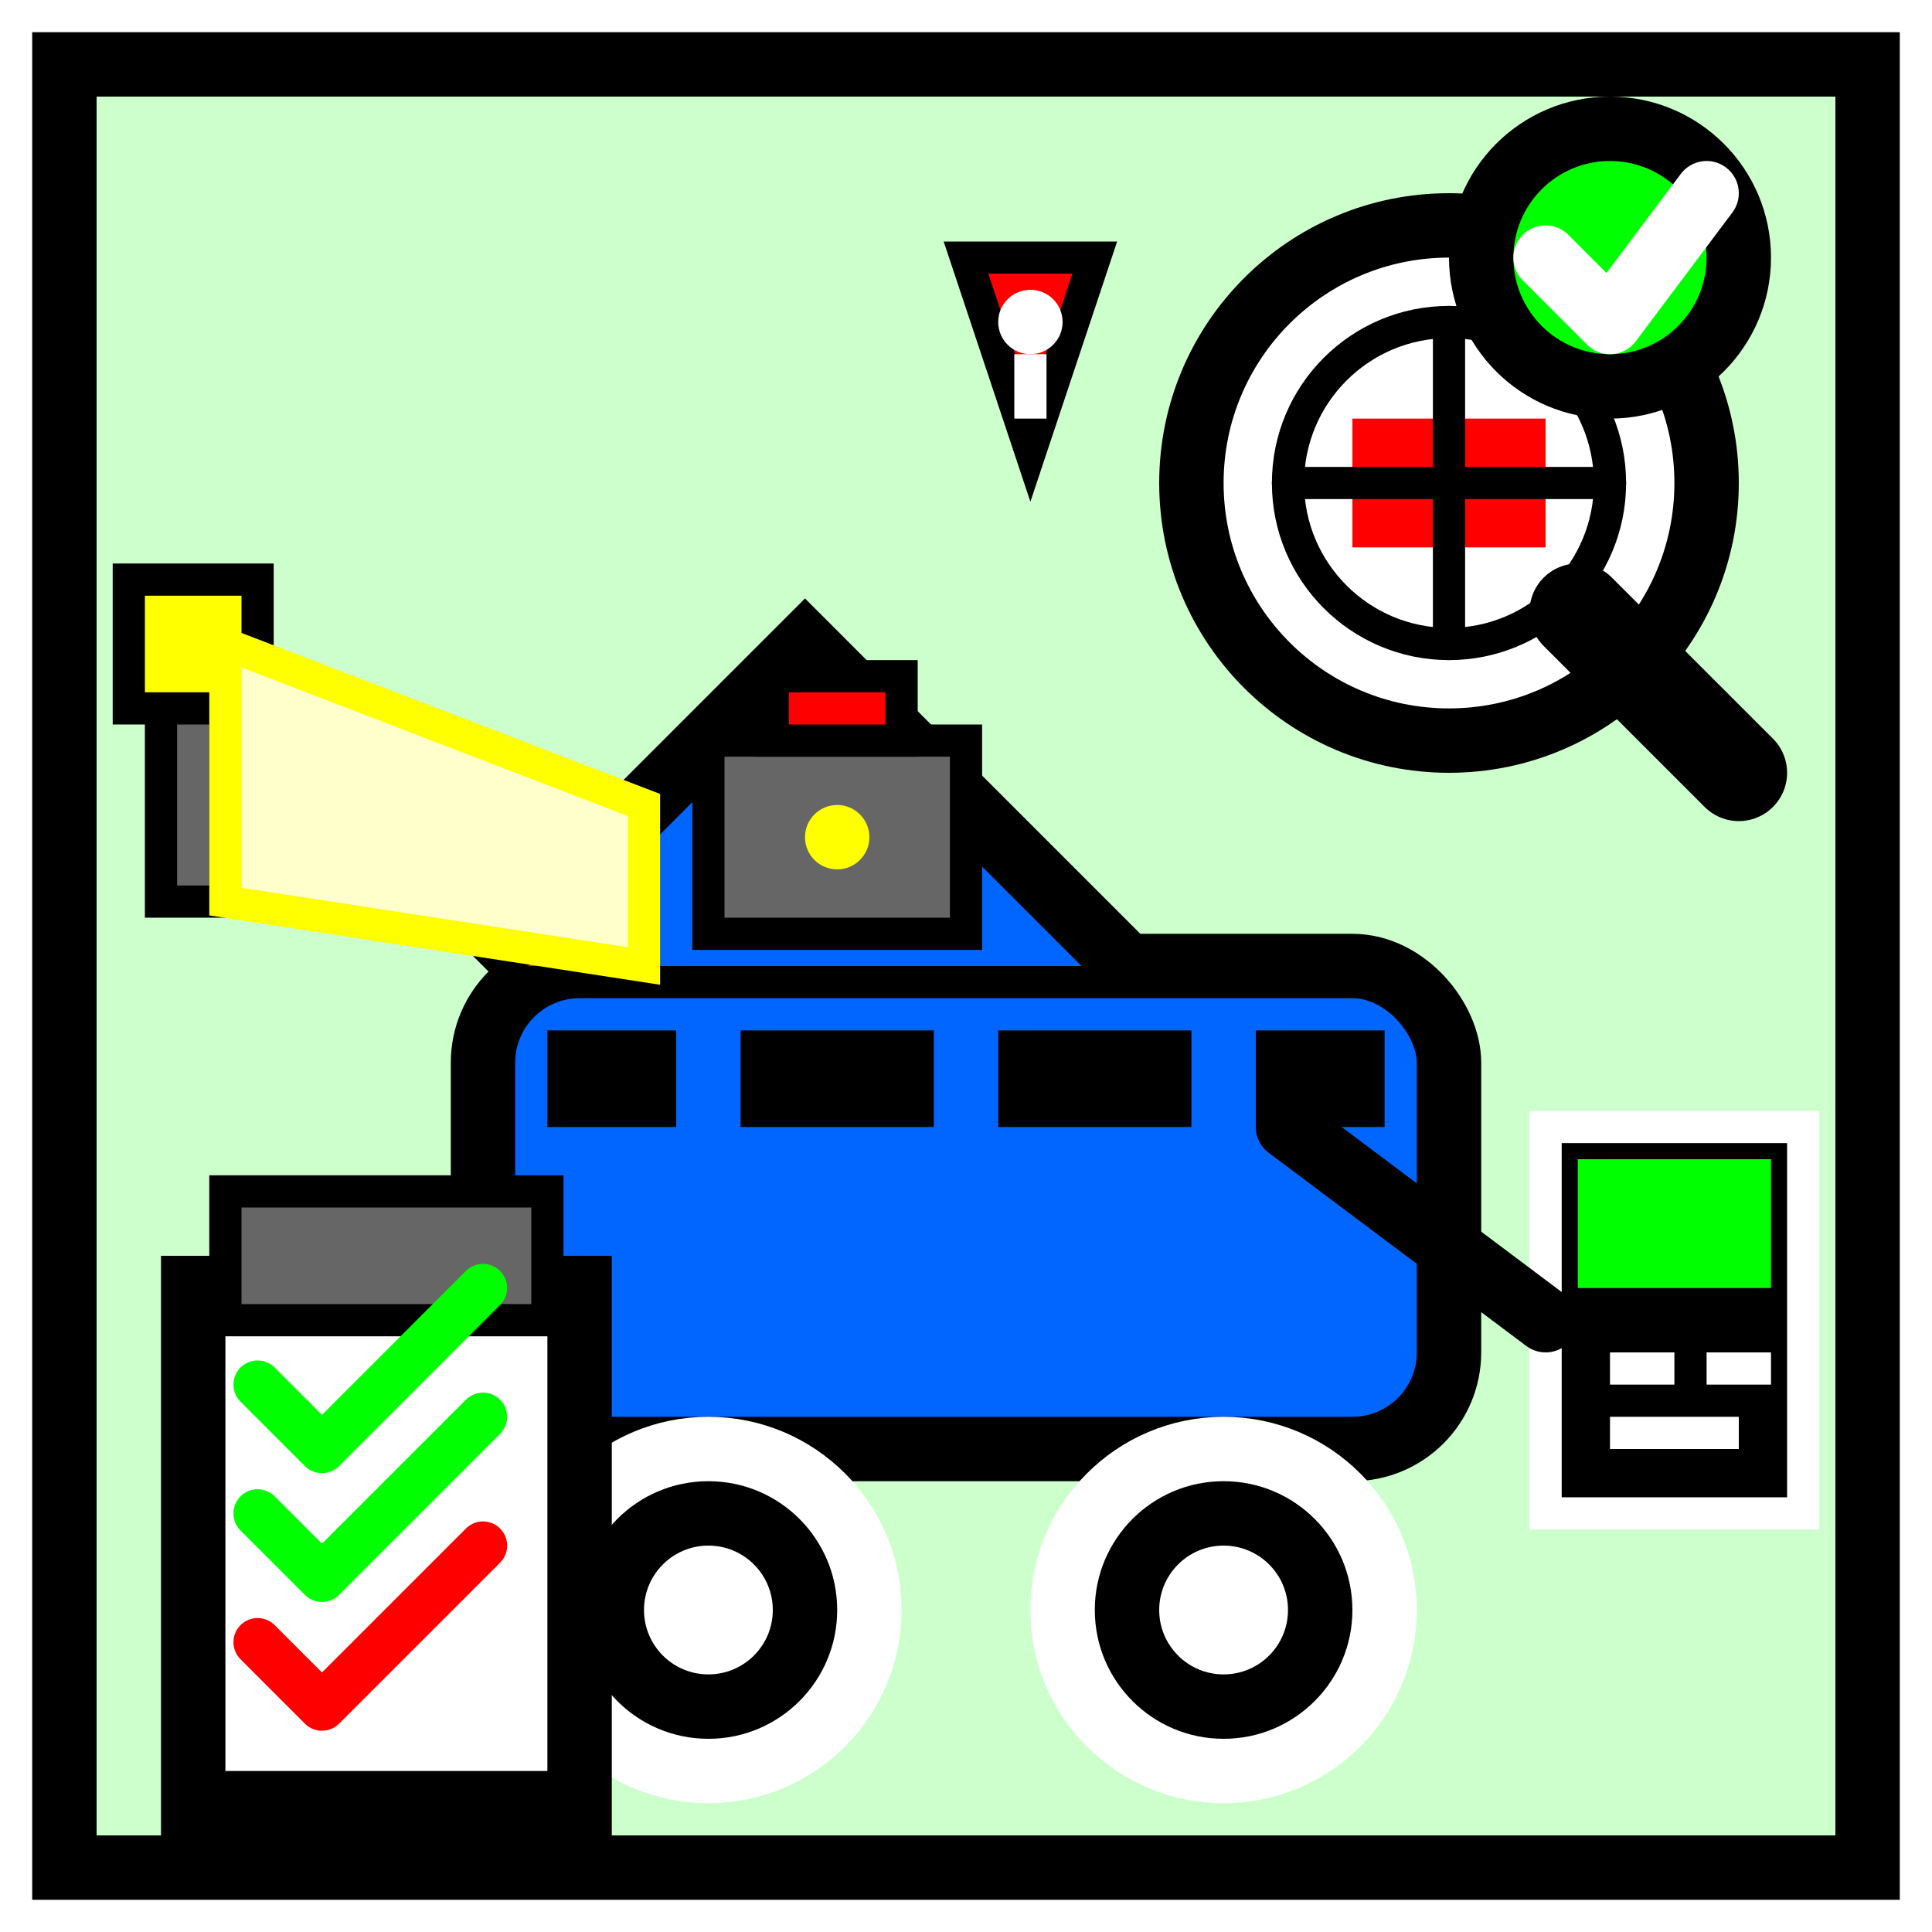 <svg width="60" height="60" viewBox="0 0 60 60" fill="none" xmlns="http://www.w3.org/2000/svg">
  <rect width="60" height="60" fill="#FFFFFF"/>
  <rect x="2" y="2" width="56" height="56" fill="#CCFFCC" stroke="#000000" stroke-width="2"/>
  
  <!-- Car being inspected -->
  <rect x="15" y="30" width="30" height="15" rx="3" fill="#0066FF" stroke="#000000" stroke-width="2"/>
  <rect x="17" y="32" width="4" height="3" fill="#000000"/>
  <rect x="23" y="32" width="6" height="3" fill="#000000"/>
  <rect x="31" y="32" width="6" height="3" fill="#000000"/>
  <rect x="39" y="32" width="4" height="3" fill="#000000"/>
  
  <!-- Wheels -->
  <circle cx="22" cy="50" r="5" fill="#000000" stroke="#FFFFFF" stroke-width="2"/>
  <circle cx="22" cy="50" r="2" fill="#FFFFFF"/>
  <circle cx="38" cy="50" r="5" fill="#000000" stroke="#FFFFFF" stroke-width="2"/>
  <circle cx="38" cy="50" r="2" fill="#FFFFFF"/>
  
  <!-- Hood open for inspection -->
  <path d="M15 30L25 20L35 30" fill="#0066FF" stroke="#000000" stroke-width="2"/>
  
  <!-- Engine visible -->
  <rect x="22" y="23" width="8" height="6" fill="#666666" stroke="#000000" stroke-width="1"/>
  <rect x="24" y="21" width="4" height="2" fill="#FF0000" stroke="#000000" stroke-width="1"/>
  <circle cx="26" cy="26" r="1" fill="#FFFF00"/>
  
  <!-- Inspection tools -->
  <!-- Diagnostic scanner -->
  <rect x="48" y="35" width="8" height="12" fill="#000000" stroke="#FFFFFF" stroke-width="1"/>
  <rect x="49" y="36" width="6" height="4" fill="#00FF00"/>
  <rect x="50" y="42" width="2" height="1" fill="#FFFFFF"/>
  <rect x="53" y="42" width="2" height="1" fill="#FFFFFF"/>
  <rect x="50" y="44" width="4" height="1" fill="#FFFFFF"/>
  
  <!-- Cable from scanner to car -->
  <path d="M48 41L40 35" stroke="#000000" stroke-width="2" stroke-linecap="round"/>
  
  <!-- Flashlight beam -->
  <rect x="5" y="20" width="2" height="8" fill="#666666" stroke="#000000" stroke-width="1"/>
  <rect x="4" y="18" width="4" height="4" fill="#FFFF00" stroke="#000000" stroke-width="1"/>
  <path d="M7 20L20 25L20 30L7 28Z" fill="#FFFFCC" stroke="#FFFF00" stroke-width="1"/>
  
  <!-- Inspection checklist -->
  <rect x="6" y="40" width="12" height="16" fill="#FFFFFF" stroke="#000000" stroke-width="2"/>
  <rect x="7" y="37" width="10" height="4" fill="#666666" stroke="#000000" stroke-width="1"/>
  
  <!-- Checklist items -->
  <path d="M8 43L10 45L15 40" stroke="#00FF00" stroke-width="1.5" stroke-linecap="round" stroke-linejoin="round"/>
  <path d="M8 47L10 49L15 44" stroke="#00FF00" stroke-width="1.5" stroke-linecap="round" stroke-linejoin="round"/>
  <path d="M8 51L10 53L15 48" stroke="#FF0000" stroke-width="1.5" stroke-linecap="round" stroke-linejoin="round"/>
  
  <!-- Magnifying glass examining details -->
  <circle cx="45" cy="15" r="8" fill="#FFFFFF" stroke="#000000" stroke-width="2"/>
  <circle cx="45" cy="15" r="5" fill="none" stroke="#000000" stroke-width="1"/>
  <path d="M49 19L54 24" stroke="#000000" stroke-width="3" stroke-linecap="round"/>
  
  <!-- Detail in magnifying glass -->
  <rect x="42" y="13" width="6" height="4" fill="#FF0000"/>
  <path d="M40 15L50 15M45 10L45 20" stroke="#000000" stroke-width="1" stroke-linecap="round"/>
  
  <!-- Warning indicators -->
  <polygon points="30,8 34,8 32,14" fill="#FF0000" stroke="#000000" stroke-width="1"/>
  <circle cx="32" cy="10" r="1" fill="#FFFFFF"/>
  <rect x="31.5" y="11" width="1" height="2" fill="#FFFFFF"/>
  
  <!-- OK indicator -->
  <circle cx="50" cy="8" r="4" fill="#00FF00" stroke="#000000" stroke-width="2"/>
  <path d="M48 8L50 10L53 6" stroke="#FFFFFF" stroke-width="2" stroke-linecap="round" stroke-linejoin="round"/>
</svg>
